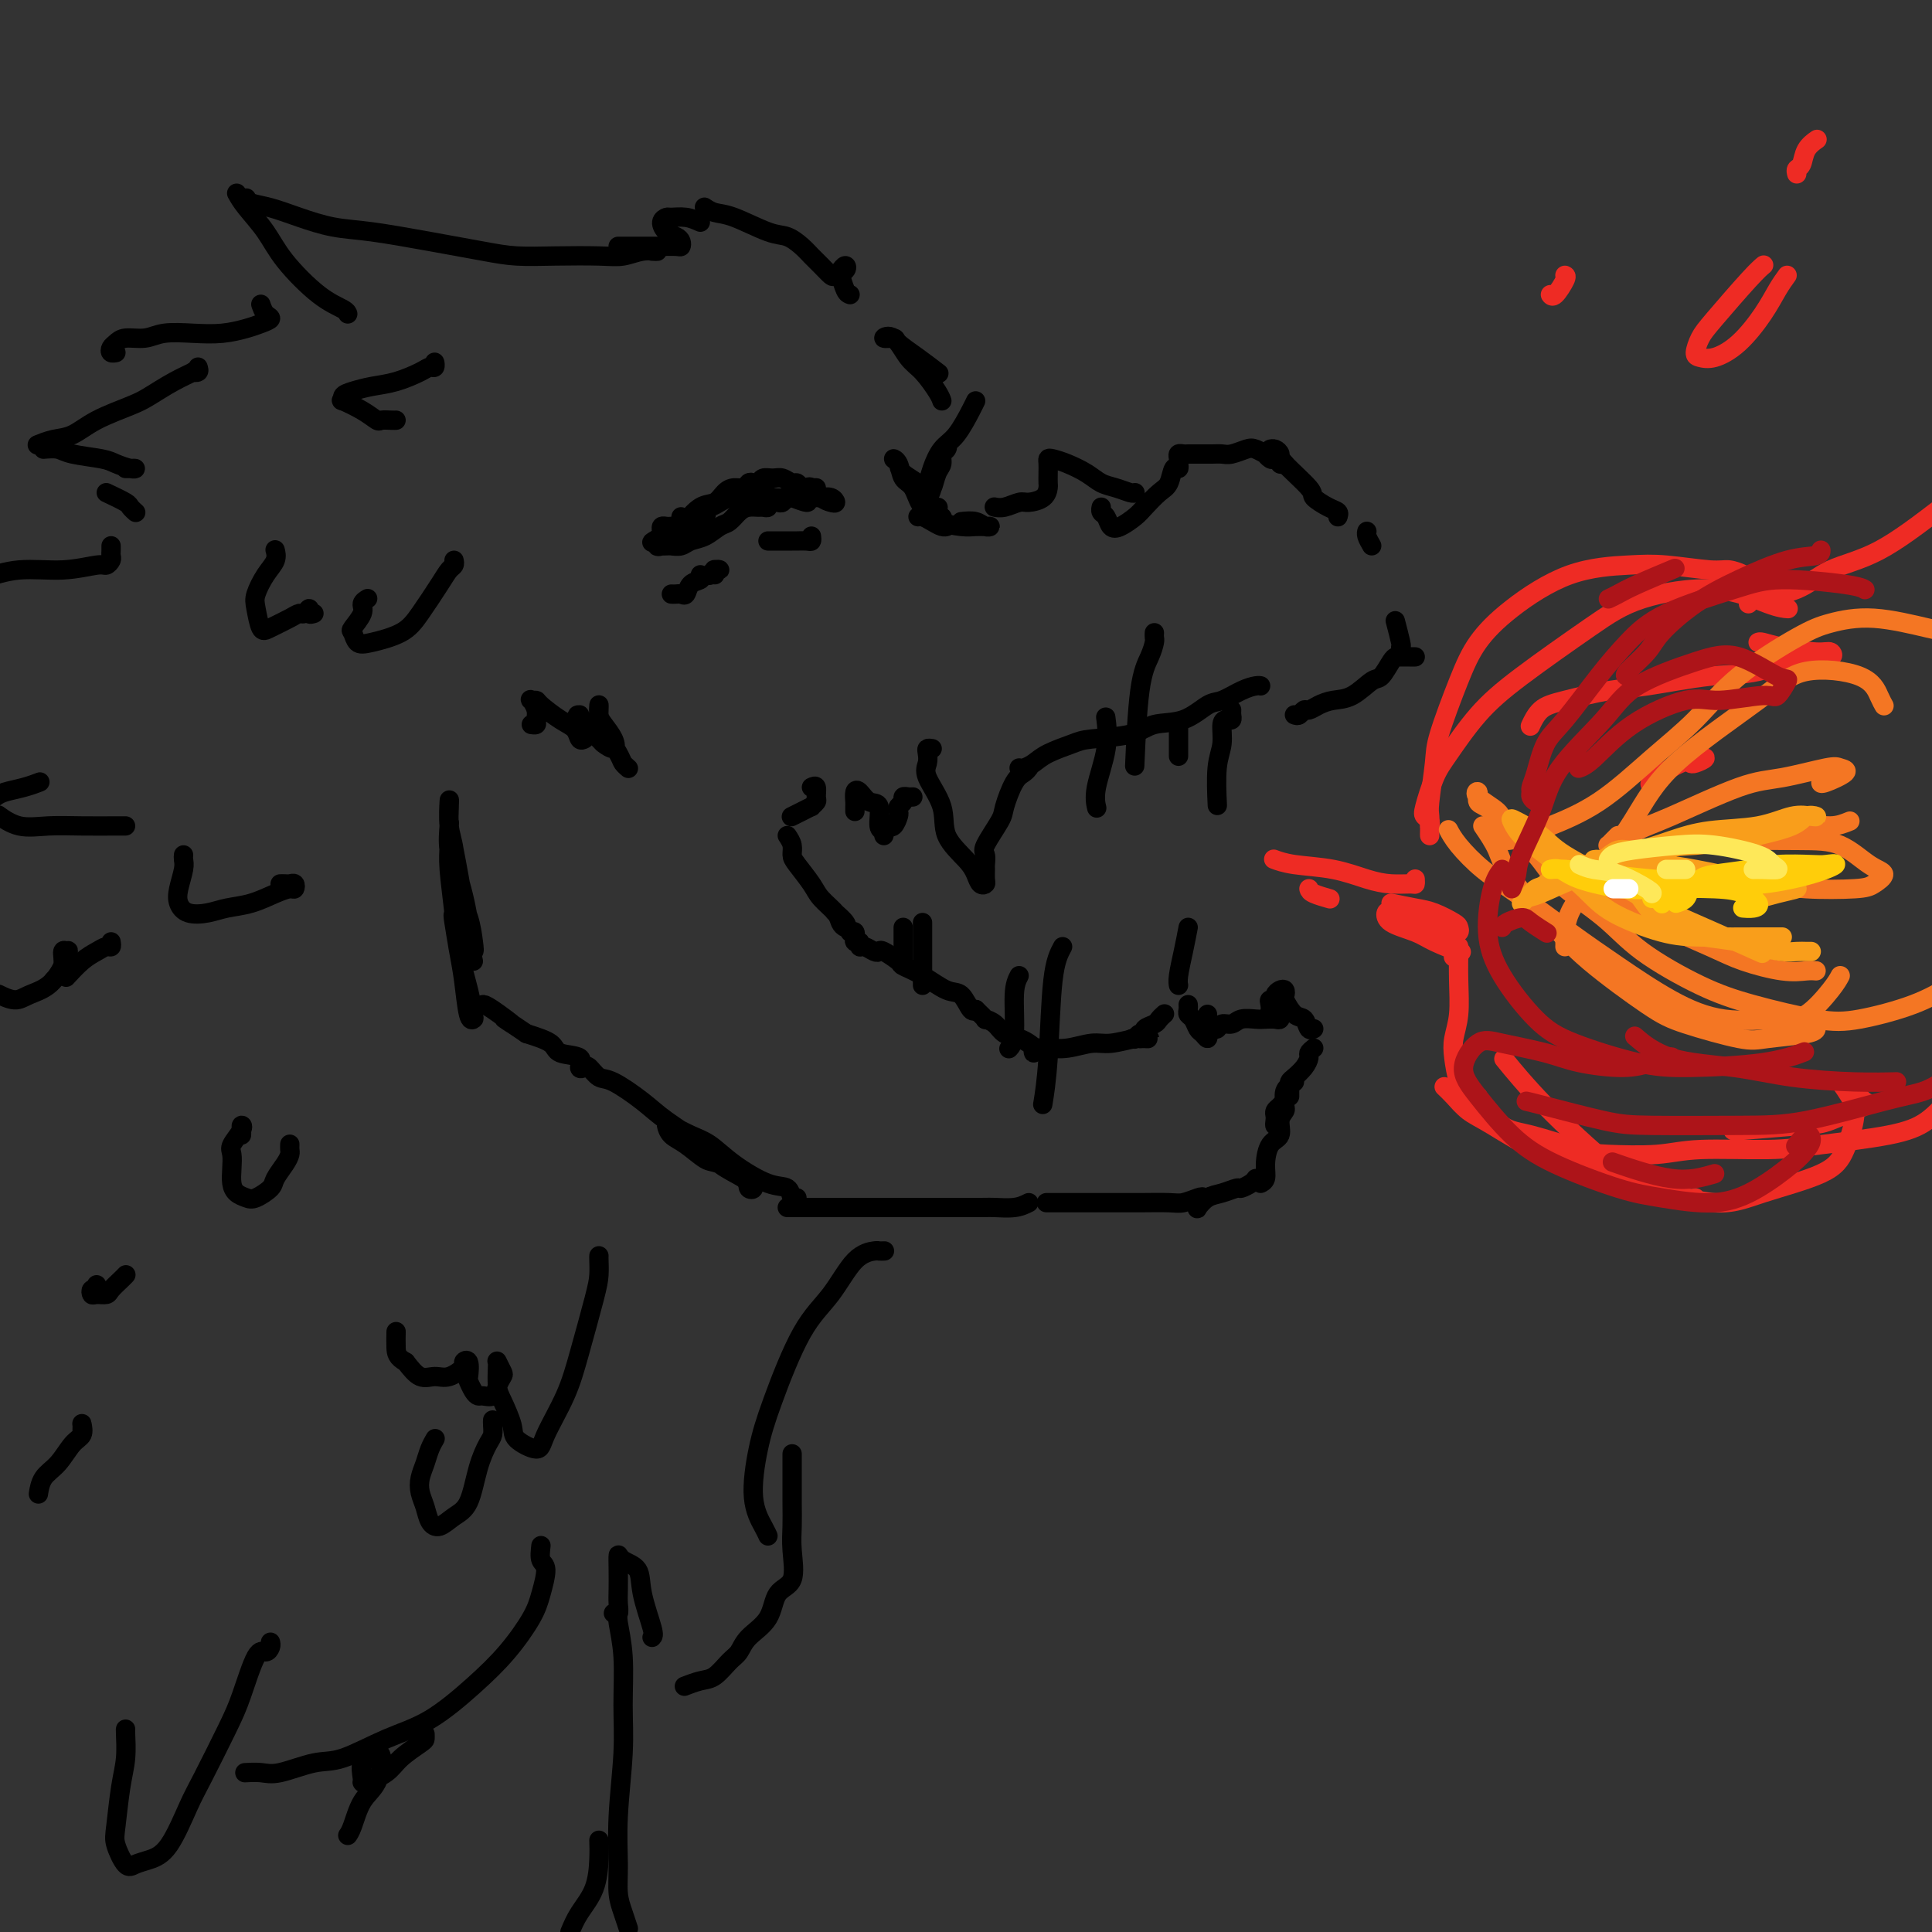 <svg viewBox='0 0 400 400' version='1.1' xmlns='http://www.w3.org/2000/svg' xmlns:xlink='http://www.w3.org/1999/xlink'><rect x="0" y="0" width="400" height="400" fill="#333333" stroke="none"/><g fill='none' stroke='#000000' stroke-width='4' stroke-linecap='round' stroke-linejoin='round'><path d='M193,155c-0.416,-0.067 -0.832,-0.133 -1,0c-0.168,0.133 -0.087,0.467 0,1c0.087,0.533 0.180,1.266 0,2c-0.180,0.734 -0.634,1.470 0,3c0.634,1.530 2.355,3.853 3,6c0.645,2.147 0.215,4.117 1,6c0.785,1.883 2.785,3.680 4,5c1.215,1.320 1.646,2.165 2,3c0.354,0.835 0.630,1.662 1,2c0.370,0.338 0.832,0.189 1,0c0.168,-0.189 0.042,-0.418 0,-1c-0.042,-0.582 -0.001,-1.518 0,-2c0.001,-0.482 -0.040,-0.510 0,-1c0.040,-0.490 0.160,-1.441 0,-2c-0.160,-0.559 -0.600,-0.727 0,-2c0.600,-1.273 2.242,-3.651 3,-5c0.758,-1.349 0.634,-1.668 1,-3c0.366,-1.332 1.222,-3.677 2,-5c0.778,-1.323 1.479,-1.626 2,-2c0.521,-0.374 0.863,-0.821 1,-1c0.137,-0.179 0.068,-0.089 0,0'/><path d='M211,159c0.251,0.067 0.502,0.134 1,0c0.498,-0.134 1.242,-0.468 2,-1c0.758,-0.532 1.530,-1.260 3,-2c1.470,-0.740 3.638,-1.492 5,-2c1.362,-0.508 1.919,-0.774 4,-1c2.081,-0.226 5.686,-0.413 8,-1c2.314,-0.587 3.336,-1.575 5,-2c1.664,-0.425 3.969,-0.286 6,-1c2.031,-0.714 3.788,-2.282 5,-3c1.212,-0.718 1.880,-0.585 3,-1c1.120,-0.415 2.692,-1.379 4,-2c1.308,-0.621 2.352,-0.898 3,-1c0.648,-0.102 0.899,-0.029 1,0c0.101,0.029 0.050,0.015 0,0'/><path d='M268,148c0.328,0.119 0.656,0.239 1,0c0.344,-0.239 0.702,-0.835 1,-1c0.298,-0.165 0.534,0.102 1,0c0.466,-0.102 1.160,-0.575 2,-1c0.840,-0.425 1.825,-0.804 3,-1c1.175,-0.196 2.539,-0.210 4,-1c1.461,-0.790 3.021,-2.355 4,-3c0.979,-0.645 1.379,-0.369 2,-1c0.621,-0.631 1.464,-2.169 2,-3c0.536,-0.831 0.767,-0.955 1,-1c0.233,-0.045 0.469,-0.012 1,0c0.531,0.012 1.359,0.003 2,0c0.641,-0.003 1.096,-0.001 1,0c-0.096,0.001 -0.742,0.000 -1,0c-0.258,-0.000 -0.129,-0.000 0,0'/><path d='M290,134c0.111,0.022 0.222,0.044 0,-1c-0.222,-1.044 -0.778,-3.156 -1,-4c-0.222,-0.844 -0.111,-0.422 0,0'/><path d='M284,113c-0.422,-0.733 -0.844,-1.467 -1,-2c-0.156,-0.533 -0.044,-0.867 0,-1c0.044,-0.133 0.022,-0.067 0,0'/><path d='M277,107c0.133,-0.364 0.266,-0.727 0,-1c-0.266,-0.273 -0.932,-0.454 -2,-1c-1.068,-0.546 -2.538,-1.456 -3,-2c-0.462,-0.544 0.083,-0.720 -1,-2c-1.083,-1.280 -3.793,-3.663 -5,-5c-1.207,-1.337 -0.911,-1.626 -1,-2c-0.089,-0.374 -0.562,-0.831 -1,-1c-0.438,-0.169 -0.839,-0.048 -1,0c-0.161,0.048 -0.080,0.024 0,0'/><path d='M266,96c-0.447,0.111 -0.895,0.222 -1,0c-0.105,-0.222 0.131,-0.776 0,-1c-0.131,-0.224 -0.630,-0.116 -1,0c-0.370,0.116 -0.612,0.240 -1,0c-0.388,-0.240 -0.923,-0.845 -1,-1c-0.077,-0.155 0.303,0.141 0,0c-0.303,-0.141 -1.287,-0.717 -2,-1c-0.713,-0.283 -1.153,-0.272 -2,0c-0.847,0.272 -2.100,0.805 -3,1c-0.900,0.195 -1.445,0.052 -2,0c-0.555,-0.052 -1.119,-0.015 -2,0c-0.881,0.015 -2.078,0.007 -3,0c-0.922,-0.007 -1.567,-0.012 -2,0c-0.433,0.012 -0.652,0.042 -1,0c-0.348,-0.042 -0.825,-0.156 -1,0c-0.175,0.156 -0.047,0.580 0,1c0.047,0.420 0.013,0.834 0,1c-0.013,0.166 -0.007,0.083 0,0'/><path d='M244,96c0.093,0.503 0.187,1.006 0,1c-0.187,-0.006 -0.654,-0.522 -1,0c-0.346,0.522 -0.572,2.080 -1,3c-0.428,0.920 -1.060,1.201 -2,2c-0.940,0.799 -2.188,2.116 -3,3c-0.812,0.884 -1.188,1.334 -2,2c-0.812,0.666 -2.060,1.548 -3,2c-0.940,0.452 -1.572,0.475 -2,0c-0.428,-0.475 -0.651,-1.447 -1,-2c-0.349,-0.553 -0.825,-0.687 -1,-1c-0.175,-0.313 -0.050,-0.804 0,-1c0.050,-0.196 0.025,-0.098 0,0'/><path d='M235,102c-0.157,0.095 -0.313,0.191 -1,0c-0.687,-0.191 -1.903,-0.668 -3,-1c-1.097,-0.332 -2.073,-0.520 -3,-1c-0.927,-0.480 -1.803,-1.251 -3,-2c-1.197,-0.749 -2.713,-1.477 -4,-2c-1.287,-0.523 -2.345,-0.841 -3,-1c-0.655,-0.159 -0.907,-0.160 -1,0c-0.093,0.160 -0.026,0.480 0,1c0.026,0.520 0.011,1.240 0,2c-0.011,0.760 -0.018,1.562 0,2c0.018,0.438 0.062,0.514 0,1c-0.062,0.486 -0.231,1.384 -1,2c-0.769,0.616 -2.140,0.950 -3,1c-0.860,0.050 -1.210,-0.182 -2,0c-0.790,0.182 -2.020,0.780 -3,1c-0.980,0.220 -1.708,0.063 -2,0c-0.292,-0.063 -0.146,-0.031 0,0'/><path d='M199,108c1.077,-0.113 2.153,-0.227 3,0c0.847,0.227 1.463,0.794 2,1c0.537,0.206 0.993,0.053 1,0c0.007,-0.053 -0.435,-0.004 -1,0c-0.565,0.004 -1.252,-0.037 -2,0c-0.748,0.037 -1.557,0.153 -3,0c-1.443,-0.153 -3.519,-0.574 -5,-1c-1.481,-0.426 -2.366,-0.856 -3,-1c-0.634,-0.144 -1.017,0.000 -1,0c0.017,-0.000 0.436,-0.144 1,0c0.564,0.144 1.275,0.575 2,1c0.725,0.425 1.464,0.845 2,1c0.536,0.155 0.867,0.044 1,0c0.133,-0.044 0.066,-0.022 0,0'/><path d='M193,107c0.836,-0.135 1.672,-0.271 2,0c0.328,0.271 0.148,0.947 0,1c-0.148,0.053 -0.263,-0.518 -1,-1c-0.737,-0.482 -2.097,-0.876 -3,-2c-0.903,-1.124 -1.348,-2.978 -2,-4c-0.652,-1.022 -1.509,-1.211 -2,-2c-0.491,-0.789 -0.614,-2.179 -1,-3c-0.386,-0.821 -1.034,-1.075 -1,-1c0.034,0.075 0.748,0.479 1,1c0.252,0.521 0.040,1.159 1,2c0.960,0.841 3.092,1.885 4,3c0.908,1.115 0.590,2.300 1,3c0.410,0.700 1.546,0.914 2,1c0.454,0.086 0.227,0.043 0,0'/><path d='M191,104c-0.089,-0.456 -0.179,-0.912 0,-1c0.179,-0.088 0.626,0.192 1,0c0.374,-0.192 0.676,-0.857 1,-2c0.324,-1.143 0.671,-2.763 1,-4c0.329,-1.237 0.639,-2.090 1,-3c0.361,-0.910 0.773,-1.875 1,-2c0.227,-0.125 0.268,0.591 0,1c-0.268,0.409 -0.845,0.512 -1,1c-0.155,0.488 0.113,1.360 0,2c-0.113,0.640 -0.605,1.048 -1,2c-0.395,0.952 -0.691,2.450 -1,3c-0.309,0.550 -0.630,0.154 -1,0c-0.370,-0.154 -0.787,-0.065 -1,0c-0.213,0.065 -0.220,0.105 0,0c0.220,-0.105 0.668,-0.357 1,-1c0.332,-0.643 0.548,-1.679 1,-3c0.452,-1.321 1.140,-2.929 2,-4c0.860,-1.071 1.890,-1.607 3,-3c1.110,-1.393 2.299,-3.644 3,-5c0.701,-1.356 0.915,-1.816 1,-2c0.085,-0.184 0.043,-0.092 0,0'/><path d='M195,83c-0.155,-0.451 -0.310,-0.902 -1,-2c-0.690,-1.098 -1.915,-2.845 -3,-4c-1.085,-1.155 -2.031,-1.720 -3,-3c-0.969,-1.280 -1.961,-3.277 -3,-4c-1.039,-0.723 -2.124,-0.172 -2,0c0.124,0.172 1.456,-0.034 2,0c0.544,0.034 0.301,0.308 1,1c0.699,0.692 2.342,1.802 4,3c1.658,1.198 3.331,2.485 4,3c0.669,0.515 0.335,0.257 0,0'/><path d='M176,61c-0.316,-0.103 -0.633,-0.207 -1,-1c-0.367,-0.793 -0.785,-2.276 -1,-3c-0.215,-0.724 -0.228,-0.690 0,-1c0.228,-0.310 0.696,-0.965 1,-1c0.304,-0.035 0.443,0.549 0,1c-0.443,0.451 -1.469,0.770 -2,1c-0.531,0.230 -0.568,0.370 -1,0c-0.432,-0.370 -1.259,-1.249 -2,-2c-0.741,-0.751 -1.394,-1.375 -2,-2c-0.606,-0.625 -1.163,-1.252 -2,-2c-0.837,-0.748 -1.955,-1.616 -3,-2c-1.045,-0.384 -2.018,-0.285 -4,-1c-1.982,-0.715 -4.975,-2.243 -7,-3c-2.025,-0.757 -3.084,-0.742 -4,-1c-0.916,-0.258 -1.690,-0.788 -2,-1c-0.310,-0.212 -0.155,-0.106 0,0'/><path d='M145,46c-0.949,-0.427 -1.899,-0.854 -3,-1c-1.101,-0.146 -2.355,-0.012 -3,0c-0.645,0.012 -0.681,-0.099 -1,0c-0.319,0.099 -0.922,0.409 -1,1c-0.078,0.591 0.370,1.465 1,2c0.630,0.535 1.441,0.732 2,1c0.559,0.268 0.865,0.608 1,1c0.135,0.392 0.099,0.837 0,1c-0.099,0.163 -0.261,0.044 -1,0c-0.739,-0.044 -2.054,-0.012 -3,0c-0.946,0.012 -1.522,0.003 -3,0c-1.478,-0.003 -3.860,-0.001 -5,0c-1.140,0.001 -1.040,0.000 -1,0c0.040,-0.000 0.020,-0.000 0,0'/><path d='M135,52c0.666,0.030 1.332,0.061 1,0c-0.332,-0.061 -1.662,-0.212 -3,0c-1.338,0.212 -2.684,0.787 -4,1c-1.316,0.213 -2.600,0.066 -5,0c-2.400,-0.066 -5.914,-0.049 -9,0c-3.086,0.049 -5.744,0.130 -8,0c-2.256,-0.130 -4.111,-0.471 -7,-1c-2.889,-0.529 -6.814,-1.245 -11,-2c-4.186,-0.755 -8.635,-1.550 -12,-2c-3.365,-0.450 -5.648,-0.555 -8,-1c-2.352,-0.445 -4.774,-1.230 -7,-2c-2.226,-0.770 -4.256,-1.526 -6,-2c-1.744,-0.474 -3.200,-0.666 -4,-1c-0.800,-0.334 -0.943,-0.810 -1,-1c-0.057,-0.190 -0.029,-0.095 0,0'/><path d='M49,40c0.467,0.833 0.934,1.666 2,3c1.066,1.334 2.730,3.170 4,5c1.270,1.830 2.144,3.653 4,6c1.856,2.347 4.693,5.217 7,7c2.307,1.783 4.083,2.480 5,3c0.917,0.520 0.976,0.863 1,1c0.024,0.137 0.012,0.069 0,0'/><path d='M54,63c0.265,0.756 0.530,1.513 1,2c0.470,0.487 1.146,0.705 1,1c-0.146,0.295 -1.113,0.666 -2,1c-0.887,0.334 -1.696,0.629 -3,1c-1.304,0.371 -3.105,0.816 -5,1c-1.895,0.184 -3.884,0.105 -6,0c-2.116,-0.105 -4.360,-0.236 -6,0c-1.640,0.236 -2.675,0.837 -4,1c-1.325,0.163 -2.940,-0.114 -4,0c-1.060,0.114 -1.566,0.619 -2,1c-0.434,0.381 -0.797,0.638 -1,1c-0.203,0.362 -0.247,0.828 0,1c0.247,0.172 0.785,0.049 1,0c0.215,-0.049 0.108,-0.025 0,0'/><path d='M41,76c0.136,0.412 0.273,0.824 0,1c-0.273,0.176 -0.954,0.115 -1,0c-0.046,-0.115 0.544,-0.285 0,0c-0.544,0.285 -2.220,1.026 -4,2c-1.780,0.974 -3.662,2.183 -5,3c-1.338,0.817 -2.131,1.242 -4,2c-1.869,0.758 -4.813,1.850 -7,3c-2.187,1.150 -3.617,2.360 -5,3c-1.383,0.640 -2.718,0.711 -4,1c-1.282,0.289 -2.509,0.797 -3,1c-0.491,0.203 -0.245,0.102 0,0'/><path d='M9,93c1.092,-0.089 2.183,-0.178 3,0c0.817,0.178 1.358,0.622 3,1c1.642,0.378 4.385,0.690 6,1c1.615,0.310 2.103,0.619 3,1c0.897,0.381 2.202,0.834 3,1c0.798,0.166 1.090,0.044 1,0c-0.090,-0.044 -0.563,-0.012 -1,0c-0.437,0.012 -0.839,0.003 -1,0c-0.161,-0.003 -0.080,-0.002 0,0'/><path d='M22,102c1.607,0.762 3.214,1.524 4,2c0.786,0.476 0.750,0.667 1,1c0.250,0.333 0.786,0.810 1,1c0.214,0.190 0.107,0.095 0,0'/><path d='M189,165c-0.301,0.024 -0.603,0.048 -1,0c-0.397,-0.048 -0.890,-0.169 -1,0c-0.110,0.169 0.164,0.627 0,1c-0.164,0.373 -0.766,0.660 -1,1c-0.234,0.340 -0.101,0.732 0,1c0.101,0.268 0.172,0.412 0,1c-0.172,0.588 -0.585,1.620 -1,2c-0.415,0.380 -0.833,0.109 -1,0c-0.167,-0.109 -0.084,-0.054 0,0'/><path d='M183,173c0.126,-0.427 0.251,-0.853 0,-1c-0.251,-0.147 -0.880,-0.013 -1,-1c-0.120,-0.987 0.269,-3.095 0,-4c-0.269,-0.905 -1.196,-0.608 -2,-1c-0.804,-0.392 -1.483,-1.474 -2,-2c-0.517,-0.526 -0.871,-0.494 -1,0c-0.129,0.494 -0.035,1.452 0,2c0.035,0.548 0.009,0.686 0,1c-0.009,0.314 -0.003,0.804 0,1c0.003,0.196 0.001,0.098 0,0'/><path d='M168,163c0.432,-0.205 0.863,-0.409 1,0c0.137,0.409 -0.021,1.433 0,2c0.021,0.567 0.223,0.677 0,1c-0.223,0.323 -0.869,0.857 -1,1c-0.131,0.143 0.254,-0.106 0,0c-0.254,0.106 -1.145,0.567 -2,1c-0.855,0.433 -1.673,0.838 -2,1c-0.327,0.162 -0.164,0.081 0,0'/><path d='M163,173c0.431,0.652 0.863,1.304 1,2c0.137,0.696 -0.019,1.436 0,2c0.019,0.564 0.215,0.952 1,2c0.785,1.048 2.161,2.754 3,4c0.839,1.246 1.141,2.031 2,3c0.859,0.969 2.275,2.123 3,3c0.725,0.877 0.758,1.478 1,2c0.242,0.522 0.694,0.965 1,1c0.306,0.035 0.467,-0.337 0,-1c-0.467,-0.663 -1.562,-1.618 -2,-2c-0.438,-0.382 -0.219,-0.191 0,0'/><path d='M176,193c0.425,-0.122 0.850,-0.244 1,0c0.150,0.244 0.026,0.854 0,1c-0.026,0.146 0.048,-0.172 0,0c-0.048,0.172 -0.216,0.834 0,1c0.216,0.166 0.818,-0.165 1,0c0.182,0.165 -0.056,0.827 0,1c0.056,0.173 0.404,-0.143 1,0c0.596,0.143 1.439,0.745 2,1c0.561,0.255 0.841,0.164 1,0c0.159,-0.164 0.199,-0.401 1,0c0.801,0.401 2.364,1.439 3,2c0.636,0.561 0.345,0.645 1,1c0.655,0.355 2.256,0.981 4,2c1.744,1.019 3.630,2.430 5,3c1.370,0.570 2.223,0.297 3,1c0.777,0.703 1.478,2.382 2,3c0.522,0.618 0.863,0.177 1,0c0.137,-0.177 0.068,-0.088 0,0'/><path d='M202,209c0.895,0.861 1.791,1.722 2,2c0.209,0.278 -0.267,-0.028 0,0c0.267,0.028 1.277,0.388 2,1c0.723,0.612 1.161,1.475 2,2c0.839,0.525 2.081,0.711 3,1c0.919,0.289 1.517,0.680 2,1c0.483,0.320 0.851,0.569 1,1c0.149,0.431 0.079,1.043 0,1c-0.079,-0.043 -0.168,-0.743 0,-1c0.168,-0.257 0.593,-0.073 1,0c0.407,0.073 0.795,0.035 1,0c0.205,-0.035 0.226,-0.066 1,0c0.774,0.066 2.301,0.228 4,0c1.699,-0.228 3.570,-0.846 5,-1c1.430,-0.154 2.419,0.155 4,0c1.581,-0.155 3.755,-0.774 5,-1c1.245,-0.226 1.560,-0.061 2,0c0.440,0.061 1.003,0.016 1,0c-0.003,-0.016 -0.572,-0.005 -1,0c-0.428,0.005 -0.714,0.002 -1,0'/><path d='M236,215c3.200,-0.311 0.200,-0.089 -1,0c-1.200,0.089 -0.600,0.044 0,0'/><path d='M235,215c-0.079,0.120 -0.158,0.239 0,0c0.158,-0.239 0.553,-0.837 1,-1c0.447,-0.163 0.947,0.110 1,0c0.053,-0.110 -0.339,-0.604 0,-1c0.339,-0.396 1.411,-0.694 2,-1c0.589,-0.306 0.697,-0.621 1,-1c0.303,-0.379 0.801,-0.823 1,-1c0.199,-0.177 0.100,-0.089 0,0'/><path d='M246,208c0.024,0.325 0.048,0.650 0,1c-0.048,0.350 -0.167,0.726 0,1c0.167,0.274 0.619,0.448 1,1c0.381,0.552 0.690,1.482 1,2c0.310,0.518 0.619,0.623 1,1c0.381,0.377 0.833,1.024 1,1c0.167,-0.024 0.048,-0.721 0,-1c-0.048,-0.279 -0.024,-0.139 0,0'/><path d='M250,213c-0.000,-0.300 -0.000,-0.599 0,-1c0.000,-0.401 0.000,-0.903 0,-1c-0.000,-0.097 -0.001,0.213 0,0c0.001,-0.213 0.003,-0.947 0,-1c-0.003,-0.053 -0.012,0.575 0,1c0.012,0.425 0.044,0.646 0,1c-0.044,0.354 -0.163,0.842 0,1c0.163,0.158 0.609,-0.014 1,0c0.391,0.014 0.727,0.214 1,0c0.273,-0.214 0.481,-0.842 1,-1c0.519,-0.158 1.347,0.154 2,0c0.653,-0.154 1.131,-0.772 2,-1c0.869,-0.228 2.128,-0.065 3,0c0.872,0.065 1.355,0.031 2,0c0.645,-0.031 1.451,-0.060 2,0c0.549,0.060 0.841,0.209 1,0c0.159,-0.209 0.186,-0.777 0,-1c-0.186,-0.223 -0.586,-0.101 -1,0c-0.414,0.101 -0.842,0.181 -1,0c-0.158,-0.181 -0.045,-0.623 0,-1c0.045,-0.377 0.023,-0.688 0,-1'/><path d='M263,208c-0.219,-0.703 -0.265,-0.960 0,-1c0.265,-0.040 0.842,0.136 1,0c0.158,-0.136 -0.103,-0.586 0,-1c0.103,-0.414 0.569,-0.794 1,-1c0.431,-0.206 0.826,-0.239 1,0c0.174,0.239 0.126,0.751 0,1c-0.126,0.249 -0.331,0.235 0,1c0.331,0.765 1.199,2.310 2,3c0.801,0.690 1.534,0.525 2,1c0.466,0.475 0.664,1.589 1,2c0.336,0.411 0.810,0.117 1,0c0.190,-0.117 0.095,-0.059 0,0'/><path d='M272,217c-0.439,0.356 -0.878,0.711 -1,1c-0.122,0.289 0.072,0.511 0,1c-0.072,0.489 -0.412,1.244 -1,2c-0.588,0.756 -1.426,1.513 -2,2c-0.574,0.487 -0.886,0.705 -1,1c-0.114,0.295 -0.031,0.667 0,1c0.031,0.333 0.008,0.628 0,1c-0.008,0.372 -0.002,0.821 0,1c0.002,0.179 0.001,0.090 0,0'/><path d='M268,224c-0.868,0.548 -1.735,1.097 -2,2c-0.265,0.903 0.073,2.162 0,3c-0.073,0.838 -0.556,1.255 -1,2c-0.444,0.745 -0.848,1.819 -1,2c-0.152,0.181 -0.051,-0.530 0,-1c0.051,-0.470 0.052,-0.697 0,-1c-0.052,-0.303 -0.156,-0.681 0,-1c0.156,-0.319 0.574,-0.578 1,-1c0.426,-0.422 0.862,-1.007 1,-1c0.138,0.007 -0.022,0.605 0,1c0.022,0.395 0.226,0.587 0,1c-0.226,0.413 -0.883,1.045 -1,2c-0.117,0.955 0.305,2.231 0,3c-0.305,0.769 -1.336,1.029 -2,2c-0.664,0.971 -0.962,2.652 -1,4c-0.038,1.348 0.182,2.363 0,3c-0.182,0.637 -0.766,0.896 -1,1c-0.234,0.104 -0.117,0.052 0,0'/><path d='M260,244c-0.207,0.302 -0.415,0.605 -1,1c-0.585,0.395 -1.548,0.884 -2,1c-0.452,0.116 -0.394,-0.140 -1,0c-0.606,0.140 -1.875,0.674 -3,1c-1.125,0.326 -2.106,0.442 -3,1c-0.894,0.558 -1.699,1.558 -2,2c-0.301,0.442 -0.096,0.328 0,0c0.096,-0.328 0.083,-0.869 0,-1c-0.083,-0.131 -0.235,0.147 0,0c0.235,-0.147 0.857,-0.719 1,-1c0.143,-0.281 -0.192,-0.271 -1,0c-0.808,0.271 -2.089,0.805 -3,1c-0.911,0.195 -1.453,0.052 -3,0c-1.547,-0.052 -4.100,-0.014 -6,0c-1.900,0.014 -3.146,0.004 -5,0c-1.854,-0.004 -4.314,-0.001 -6,0c-1.686,0.001 -2.596,0.000 -4,0c-1.404,-0.000 -3.301,-0.000 -4,0c-0.699,0.000 -0.200,0.000 0,0c0.200,-0.000 0.100,-0.000 0,0'/><path d='M213,249c-0.846,0.423 -1.692,0.845 -3,1c-1.308,0.155 -3.077,0.041 -4,0c-0.923,-0.041 -1.000,-0.011 -3,0c-2.000,0.011 -5.922,0.003 -8,0c-2.078,-0.003 -2.312,-0.001 -4,0c-1.688,0.001 -4.829,0.000 -7,0c-2.171,-0.000 -3.373,-0.000 -5,0c-1.627,0.000 -3.680,0.000 -5,0c-1.320,-0.000 -1.909,-0.000 -3,0c-1.091,0.000 -2.685,0.000 -4,0c-1.315,-0.000 -2.353,-0.000 -3,0c-0.647,0.000 -0.905,0.000 -1,0c-0.095,-0.000 -0.027,-0.000 0,0c0.027,0.000 0.014,0.000 0,0'/><path d='M165,248c-0.383,0.221 -0.766,0.442 -1,0c-0.234,-0.442 -0.319,-1.546 -1,-2c-0.681,-0.454 -1.958,-0.258 -4,-1c-2.042,-0.742 -4.849,-2.421 -7,-4c-2.151,-1.579 -3.646,-3.058 -5,-4c-1.354,-0.942 -2.565,-1.348 -4,-2c-1.435,-0.652 -3.093,-1.551 -4,-2c-0.907,-0.449 -1.063,-0.449 -1,0c0.063,0.449 0.347,1.345 1,2c0.653,0.655 1.676,1.069 3,2c1.324,0.931 2.948,2.380 4,3c1.052,0.620 1.533,0.409 3,1c1.467,0.591 3.922,1.982 5,3c1.078,1.018 0.781,1.663 1,2c0.219,0.337 0.954,0.365 1,0c0.046,-0.365 -0.596,-1.125 -2,-2c-1.404,-0.875 -3.569,-1.867 -5,-3c-1.431,-1.133 -2.126,-2.407 -4,-4c-1.874,-1.593 -4.926,-3.506 -7,-5c-2.074,-1.494 -3.171,-2.569 -5,-4c-1.829,-1.431 -4.390,-3.219 -6,-4c-1.610,-0.781 -2.270,-0.556 -3,-1c-0.730,-0.444 -1.530,-1.557 -2,-2c-0.470,-0.443 -0.609,-0.216 -1,0c-0.391,0.216 -1.033,0.420 -1,0c0.033,-0.420 0.741,-1.463 0,-2c-0.741,-0.537 -2.930,-0.568 -4,-1c-1.070,-0.432 -1.020,-1.266 -2,-2c-0.980,-0.734 -2.990,-1.367 -5,-2'/><path d='M109,214c-7.740,-5.238 -3.590,-2.332 -3,-2c0.590,0.332 -2.380,-1.911 -4,-3c-1.620,-1.089 -1.892,-1.026 -2,-1c-0.108,0.026 -0.054,0.013 0,0'/><path d='M95,192c0.107,-1.247 0.214,-2.494 0,-3c-0.214,-0.506 -0.748,-0.272 -1,0c-0.252,0.272 -0.222,0.581 0,2c0.222,1.419 0.634,3.949 1,6c0.366,2.051 0.685,3.623 1,6c0.315,2.377 0.628,5.559 1,7c0.372,1.441 0.805,1.142 1,1c0.195,-0.142 0.154,-0.127 0,-1c-0.154,-0.873 -0.419,-2.634 -1,-5c-0.581,-2.366 -1.476,-5.338 -2,-8c-0.524,-2.662 -0.676,-5.015 -1,-8c-0.324,-2.985 -0.820,-6.603 -1,-9c-0.180,-2.397 -0.043,-3.574 0,-5c0.043,-1.426 -0.009,-3.101 0,-4c0.009,-0.899 0.078,-1.020 0,0c-0.078,1.020 -0.305,3.182 0,5c0.305,1.818 1.140,3.293 2,6c0.860,2.707 1.745,6.648 2,9c0.255,2.352 -0.121,3.116 0,4c0.121,0.884 0.737,1.889 1,2c0.263,0.111 0.172,-0.670 0,-2c-0.172,-1.330 -0.424,-3.209 -1,-5c-0.576,-1.791 -1.475,-3.495 -2,-6c-0.525,-2.505 -0.677,-5.811 -1,-8c-0.323,-2.189 -0.817,-3.261 -1,-5c-0.183,-1.739 -0.057,-4.146 0,-5c0.057,-0.854 0.043,-0.154 0,1c-0.043,1.154 -0.115,2.763 0,4c0.115,1.237 0.415,2.102 1,5c0.585,2.898 1.453,7.828 2,11c0.547,3.172 0.774,4.586 1,6'/><path d='M97,193c0.844,5.533 0.956,5.867 1,6c0.044,0.133 0.022,0.067 0,0'/><path d='M120,148c-0.438,-0.011 -0.876,-0.022 0,1c0.876,1.022 3.065,3.077 4,4c0.935,0.923 0.615,0.715 1,1c0.385,0.285 1.476,1.063 2,1c0.524,-0.063 0.480,-0.968 0,-2c-0.480,-1.032 -1.397,-2.193 -2,-3c-0.603,-0.807 -0.893,-1.261 -1,-2c-0.107,-0.739 -0.032,-1.764 0,-2c0.032,-0.236 0.022,0.318 0,1c-0.022,0.682 -0.055,1.493 0,2c0.055,0.507 0.197,0.710 1,2c0.803,1.290 2.267,3.665 3,5c0.733,1.335 0.736,1.629 1,2c0.264,0.371 0.790,0.820 1,1c0.210,0.180 0.105,0.090 0,0'/><path d='M121,153c-0.370,0.188 -0.739,0.376 -1,0c-0.261,-0.376 -0.413,-1.316 -1,-2c-0.587,-0.684 -1.608,-1.113 -3,-2c-1.392,-0.887 -3.154,-2.232 -4,-3c-0.846,-0.768 -0.777,-0.960 -1,-1c-0.223,-0.040 -0.738,0.070 -1,0c-0.262,-0.070 -0.270,-0.320 0,0c0.270,0.320 0.818,1.210 1,2c0.182,0.790 -0.003,1.480 0,2c0.003,0.520 0.193,0.871 0,1c-0.193,0.129 -0.769,0.037 -1,0c-0.231,-0.037 -0.115,-0.018 0,0'/><path d='M183,259c0.107,-0.004 0.214,-0.008 0,0c-0.214,0.008 -0.750,0.027 -1,0c-0.250,-0.027 -0.213,-0.099 -1,0c-0.787,0.099 -2.399,0.370 -4,2c-1.601,1.630 -3.191,4.619 -5,7c-1.809,2.381 -3.837,4.154 -6,8c-2.163,3.846 -4.460,9.766 -6,14c-1.540,4.234 -2.321,6.781 -3,10c-0.679,3.219 -1.254,7.110 -1,10c0.254,2.890 1.338,4.778 2,6c0.662,1.222 0.904,1.778 1,2c0.096,0.222 0.048,0.111 0,0'/><path d='M164,301c0.002,0.598 0.003,1.196 0,3c-0.003,1.804 -0.011,4.812 0,7c0.011,2.188 0.041,3.554 0,5c-0.041,1.446 -0.154,2.970 0,5c0.154,2.030 0.575,4.564 0,6c-0.575,1.436 -2.145,1.773 -3,3c-0.855,1.227 -0.995,3.345 -2,5c-1.005,1.655 -2.876,2.849 -4,4c-1.124,1.151 -1.499,2.260 -2,3c-0.501,0.740 -1.126,1.113 -2,2c-0.874,0.887 -1.997,2.289 -3,3c-1.003,0.711 -1.885,0.730 -3,1c-1.115,0.270 -2.461,0.791 -3,1c-0.539,0.209 -0.269,0.104 0,0'/><path d='M135,339c0.218,-0.191 0.437,-0.383 0,-2c-0.437,-1.617 -1.529,-4.660 -2,-7c-0.471,-2.340 -0.322,-3.977 -1,-5c-0.678,-1.023 -2.182,-1.431 -3,-2c-0.818,-0.569 -0.950,-1.297 -1,-1c-0.050,0.297 -0.017,1.621 0,3c0.017,1.379 0.018,2.814 0,4c-0.018,1.186 -0.056,2.122 0,3c0.056,0.878 0.208,1.698 0,2c-0.208,0.302 -0.774,0.086 -1,0c-0.226,-0.086 -0.113,-0.043 0,0'/><path d='M112,320c-0.135,1.165 -0.271,2.329 0,3c0.271,0.671 0.947,0.847 1,2c0.053,1.153 -0.517,3.281 -1,5c-0.483,1.719 -0.880,3.028 -2,5c-1.120,1.972 -2.963,4.606 -5,7c-2.037,2.394 -4.267,4.548 -7,7c-2.733,2.452 -5.967,5.200 -9,7c-3.033,1.800 -5.865,2.650 -9,4c-3.135,1.350 -6.574,3.199 -9,4c-2.426,0.801 -3.838,0.554 -6,1c-2.162,0.446 -5.074,1.583 -7,2c-1.926,0.417 -2.865,0.112 -4,0c-1.135,-0.112 -2.467,-0.032 -3,0c-0.533,0.032 -0.266,0.016 0,0'/><path d='M88,359c0.008,0.380 0.016,0.761 0,1c-0.016,0.239 -0.057,0.337 -1,1c-0.943,0.663 -2.789,1.891 -4,3c-1.211,1.109 -1.788,2.100 -3,3c-1.212,0.900 -3.059,1.709 -4,2c-0.941,0.291 -0.977,0.065 -1,0c-0.023,-0.065 -0.032,0.032 0,0c0.032,-0.032 0.104,-0.191 0,-1c-0.104,-0.809 -0.383,-2.267 0,-3c0.383,-0.733 1.428,-0.739 2,-1c0.572,-0.261 0.672,-0.775 1,-1c0.328,-0.225 0.883,-0.162 1,1c0.117,1.162 -0.203,3.422 -1,5c-0.797,1.578 -2.069,2.475 -3,4c-0.931,1.525 -1.520,3.680 -2,5c-0.480,1.320 -0.851,1.806 -1,2c-0.149,0.194 -0.074,0.097 0,0'/><path d='M128,333c0.031,0.343 0.062,0.686 0,1c-0.062,0.314 -0.217,0.600 0,2c0.217,1.400 0.804,3.913 1,7c0.196,3.087 -0.001,6.748 0,10c0.001,3.252 0.199,6.095 0,10c-0.199,3.905 -0.796,8.872 -1,13c-0.204,4.128 -0.016,7.418 0,10c0.016,2.582 -0.140,4.455 0,6c0.140,1.545 0.576,2.762 1,4c0.424,1.238 0.835,2.497 1,3c0.165,0.503 0.082,0.252 0,0'/><path d='M124,381c0.036,1.137 0.071,2.274 0,4c-0.071,1.726 -0.250,4.042 -1,6c-0.750,1.958 -2.071,3.560 -3,5c-0.929,1.440 -1.464,2.720 -2,4'/><path d='M23,113c0.007,0.331 0.013,0.662 0,1c-0.013,0.338 -0.047,0.683 0,1c0.047,0.317 0.175,0.605 0,1c-0.175,0.395 -0.652,0.896 -1,1c-0.348,0.104 -0.568,-0.189 -2,0c-1.432,0.189 -4.078,0.858 -7,1c-2.922,0.142 -6.121,-0.245 -9,0c-2.879,0.245 -5.440,1.123 -8,2'/><path d='M169,101c-0.447,-0.002 -0.893,-0.005 -1,0c-0.107,0.005 0.127,0.016 0,0c-0.127,-0.016 -0.614,-0.061 -1,0c-0.386,0.061 -0.669,0.227 -1,0c-0.331,-0.227 -0.708,-0.846 -1,-1c-0.292,-0.154 -0.498,0.159 -1,0c-0.502,-0.159 -1.300,-0.788 -2,-1c-0.700,-0.212 -1.301,-0.005 -2,0c-0.699,0.005 -1.496,-0.191 -2,0c-0.504,0.191 -0.715,0.769 -1,1c-0.285,0.231 -0.643,0.116 -1,0c-0.357,-0.116 -0.714,-0.234 -1,0c-0.286,0.234 -0.502,0.820 -1,1c-0.498,0.180 -1.279,-0.047 -2,0c-0.721,0.047 -1.382,0.366 -2,1c-0.618,0.634 -1.192,1.581 -2,2c-0.808,0.419 -1.851,0.309 -3,1c-1.149,0.691 -2.403,2.184 -3,3c-0.597,0.816 -0.538,0.954 -1,1c-0.462,0.046 -1.444,0.001 -2,0c-0.556,-0.001 -0.685,0.041 -1,0c-0.315,-0.041 -0.816,-0.165 -1,0c-0.184,0.165 -0.053,0.619 0,1c0.053,0.381 0.026,0.691 0,1'/><path d='M137,111c-3.458,2.022 -1.603,1.078 -1,1c0.603,-0.078 -0.047,0.711 0,1c0.047,0.289 0.789,0.078 1,0c0.211,-0.078 -0.110,-0.024 0,0c0.110,0.024 0.651,0.019 1,0c0.349,-0.019 0.506,-0.050 1,0c0.494,0.050 1.326,0.183 2,0c0.674,-0.183 1.192,-0.683 2,-1c0.808,-0.317 1.907,-0.453 3,-1c1.093,-0.547 2.181,-1.505 3,-2c0.819,-0.495 1.371,-0.525 2,-1c0.629,-0.475 1.335,-1.394 2,-2c0.665,-0.606 1.287,-0.898 2,-1c0.713,-0.102 1.515,-0.013 2,0c0.485,0.013 0.651,-0.049 1,0c0.349,0.049 0.881,0.209 1,0c0.119,-0.209 -0.175,-0.787 0,-1c0.175,-0.213 0.820,-0.061 1,0c0.180,0.061 -0.106,0.030 0,0c0.106,-0.030 0.603,-0.061 1,0c0.397,0.061 0.694,0.212 1,0c0.306,-0.212 0.621,-0.788 1,-1c0.379,-0.212 0.823,-0.061 1,0c0.177,0.061 0.089,0.030 0,0'/><path d='M164,103c3.426,-1.392 1.492,-0.373 1,0c-0.492,0.373 0.460,0.100 1,0c0.540,-0.100 0.669,-0.027 1,0c0.331,0.027 0.866,0.006 1,0c0.134,-0.006 -0.131,0.002 0,0c0.131,-0.002 0.660,-0.014 1,0c0.340,0.014 0.492,0.055 1,0c0.508,-0.055 1.373,-0.204 2,0c0.627,0.204 1.017,0.762 1,1c-0.017,0.238 -0.439,0.155 -1,0c-0.561,-0.155 -1.260,-0.382 -2,-1c-0.740,-0.618 -1.520,-1.626 -2,-2c-0.480,-0.374 -0.661,-0.115 -1,0c-0.339,0.115 -0.838,0.086 -1,0c-0.162,-0.086 0.012,-0.228 0,0c-0.012,0.228 -0.210,0.828 0,1c0.210,0.172 0.830,-0.084 1,0c0.170,0.084 -0.108,0.507 0,1c0.108,0.493 0.601,1.057 0,1c-0.601,-0.057 -2.297,-0.733 -3,-1c-0.703,-0.267 -0.412,-0.124 -1,0c-0.588,0.124 -2.055,0.229 -3,0c-0.945,-0.229 -1.370,-0.792 -2,-1c-0.630,-0.208 -1.466,-0.059 -2,0c-0.534,0.059 -0.767,0.030 -1,0'/><path d='M155,102c-3.143,-0.357 -2.002,-0.250 -2,0c0.002,0.250 -1.137,0.645 -2,1c-0.863,0.355 -1.450,0.672 -2,1c-0.550,0.328 -1.065,0.666 -2,1c-0.935,0.334 -2.292,0.664 -3,1c-0.708,0.336 -0.769,0.679 -1,1c-0.231,0.321 -0.633,0.622 -1,1c-0.367,0.378 -0.698,0.834 -1,1c-0.302,0.166 -0.577,0.041 -1,0c-0.423,-0.041 -0.996,0.000 -1,0c-0.004,-0.000 0.562,-0.042 1,0c0.438,0.042 0.748,0.169 1,0c0.252,-0.169 0.447,-0.632 1,-1c0.553,-0.368 1.463,-0.641 2,-1c0.537,-0.359 0.702,-0.805 1,-1c0.298,-0.195 0.728,-0.141 1,0c0.272,0.141 0.385,0.367 0,1c-0.385,0.633 -1.268,1.672 -2,2c-0.732,0.328 -1.311,-0.056 -2,0c-0.689,0.056 -1.487,0.552 -2,1c-0.513,0.448 -0.742,0.849 -1,1c-0.258,0.151 -0.546,0.051 -1,0c-0.454,-0.051 -1.074,-0.055 -1,0c0.074,0.055 0.843,0.169 1,0c0.157,-0.169 -0.298,-0.620 0,-1c0.298,-0.380 1.348,-0.690 2,-1c0.652,-0.310 0.906,-0.622 1,-1c0.094,-0.378 0.027,-0.822 0,-1c-0.027,-0.178 -0.013,-0.089 0,0'/><path d='M244,150c0.000,2.500 0.000,5.000 0,6c0.000,1.000 0.000,0.500 0,0'/><path d='M239,131c-0.016,0.374 -0.032,0.747 0,1c0.032,0.253 0.114,0.385 0,1c-0.114,0.615 -0.422,1.711 -1,3c-0.578,1.289 -1.425,2.770 -2,7c-0.575,4.230 -0.879,11.209 -1,14c-0.121,2.791 -0.061,1.396 0,0'/><path d='M229,149c-0.061,-0.469 -0.121,-0.938 0,0c0.121,0.938 0.424,3.282 0,6c-0.424,2.718 -1.576,5.809 -2,8c-0.424,2.191 -0.121,3.483 0,4c0.121,0.517 0.061,0.258 0,0'/><path d='M220,196c-0.762,1.417 -1.524,2.833 -2,7c-0.476,4.167 -0.667,11.083 -1,16c-0.333,4.917 -0.810,7.833 -1,9c-0.190,1.167 -0.095,0.583 0,0'/><path d='M211,202c-0.452,0.875 -0.905,1.750 -1,4c-0.095,2.250 0.167,5.875 0,8c-0.167,2.125 -0.762,2.750 -1,3c-0.238,0.250 -0.119,0.125 0,0'/><path d='M255,147c-0.022,0.308 -0.043,0.616 0,1c0.043,0.384 0.151,0.843 0,1c-0.151,0.157 -0.562,0.012 -1,0c-0.438,-0.012 -0.902,0.110 -1,1c-0.098,0.890 0.170,2.548 0,4c-0.170,1.452 -0.776,2.699 -1,5c-0.224,2.301 -0.064,5.658 0,7c0.064,1.342 0.032,0.671 0,0'/><path d='M246,192c-0.310,1.607 -0.619,3.214 -1,5c-0.381,1.786 -0.833,3.750 -1,5c-0.167,1.250 -0.048,1.786 0,2c0.048,0.214 0.024,0.107 0,0'/><path d='M191,191c0.000,0.423 0.000,0.845 0,1c0.000,0.155 0.000,0.041 0,1c0.000,0.959 0.000,2.989 0,5c0.000,2.011 0.000,4.003 0,5c0.000,0.997 0.000,0.999 0,1c0.000,0.001 0.000,0.000 0,0'/><path d='M187,192c0.000,0.565 0.000,1.131 0,2c0.000,0.869 0.000,2.042 0,3c0.000,0.958 0.000,1.702 0,2c0.000,0.298 0.000,0.149 0,0'/></g>
<g fill='none' stroke='#EE2B24' stroke-width='4' stroke-linecap='round' stroke-linejoin='round'><path d='M296,173c-0.008,-0.117 -0.016,-0.233 0,-1c0.016,-0.767 0.055,-2.184 0,-3c-0.055,-0.816 -0.204,-1.031 0,-3c0.204,-1.969 0.762,-5.692 1,-8c0.238,-2.308 0.158,-3.199 1,-6c0.842,-2.801 2.608,-7.510 4,-11c1.392,-3.490 2.412,-5.759 4,-8c1.588,-2.241 3.745,-4.453 7,-7c3.255,-2.547 7.609,-5.429 12,-7c4.391,-1.571 8.819,-1.829 12,-2c3.181,-0.171 5.115,-0.253 8,0c2.885,0.253 6.720,0.842 9,1c2.280,0.158 3.003,-0.115 4,0c0.997,0.115 2.267,0.618 3,1c0.733,0.382 0.928,0.641 1,1c0.072,0.359 0.021,0.817 0,1c-0.021,0.183 -0.010,0.092 0,0'/><path d='M362,125c0.093,-0.300 0.185,-0.600 2,-1c1.815,-0.400 5.352,-0.901 8,-2c2.648,-1.099 4.405,-2.796 7,-4c2.595,-1.204 6.027,-1.915 10,-4c3.973,-2.085 8.486,-5.542 13,-9'/><path d='M302,196c0.008,-0.079 0.016,-0.157 0,1c-0.016,1.157 -0.054,3.551 0,6c0.054,2.449 0.202,4.954 0,7c-0.202,2.046 -0.754,3.634 -1,5c-0.246,1.366 -0.185,2.510 0,4c0.185,1.490 0.493,3.327 1,5c0.507,1.673 1.213,3.181 2,4c0.787,0.819 1.653,0.948 2,1c0.347,0.052 0.173,0.026 0,0'/><path d='M299,225c0.592,0.555 1.184,1.110 2,2c0.816,0.890 1.857,2.114 3,3c1.143,0.886 2.390,1.432 5,3c2.610,1.568 6.584,4.157 11,6c4.416,1.843 9.274,2.938 13,4c3.726,1.062 6.318,2.089 9,3c2.682,0.911 5.453,1.707 7,2c1.547,0.293 1.871,0.084 2,0c0.129,-0.084 0.065,-0.042 0,0'/><path d='M293,182c0.021,0.427 0.043,0.854 0,1c-0.043,0.146 -0.149,0.012 -1,0c-0.851,-0.012 -2.446,0.098 -4,0c-1.554,-0.098 -3.068,-0.405 -5,-1c-1.932,-0.595 -4.281,-1.479 -7,-2c-2.719,-0.521 -5.809,-0.679 -8,-1c-2.191,-0.321 -3.483,-0.806 -4,-1c-0.517,-0.194 -0.258,-0.097 0,0'/><path d='M271,184c0.089,0.311 0.178,0.622 1,1c0.822,0.378 2.378,0.822 3,1c0.622,0.178 0.311,0.089 0,0'/><path d='M288,187c1.774,0.364 3.548,0.728 5,1c1.452,0.272 2.580,0.452 4,1c1.420,0.548 3.130,1.465 4,2c0.870,0.535 0.900,0.687 1,1c0.100,0.313 0.269,0.788 0,1c-0.269,0.212 -0.976,0.160 -2,0c-1.024,-0.160 -2.366,-0.429 -4,-1c-1.634,-0.571 -3.560,-1.443 -5,-2c-1.440,-0.557 -2.394,-0.799 -3,-1c-0.606,-0.201 -0.866,-0.361 -1,0c-0.134,0.361 -0.144,1.245 1,2c1.144,0.755 3.441,1.383 5,2c1.559,0.617 2.379,1.223 4,2c1.621,0.777 4.043,1.724 5,2c0.957,0.276 0.450,-0.118 0,0c-0.450,0.118 -0.843,0.748 -1,1c-0.157,0.252 -0.079,0.126 0,0'/><path d='M306,227c-0.457,-0.105 -0.915,-0.211 0,1c0.915,1.211 3.201,3.737 5,5c1.799,1.263 3.109,1.263 6,2c2.891,0.737 7.362,2.212 10,3c2.638,0.788 3.443,0.888 6,1c2.557,0.112 6.867,0.235 10,0c3.133,-0.235 5.089,-0.827 9,-1c3.911,-0.173 9.777,0.072 14,0c4.223,-0.072 6.802,-0.463 11,-1c4.198,-0.537 10.015,-1.222 14,-2c3.985,-0.778 6.139,-1.651 8,-3c1.861,-1.349 3.431,-3.175 5,-5'/><path d='M382,225c0.133,-0.332 0.267,-0.664 1,0c0.733,0.664 2.066,2.325 3,3c0.934,0.675 1.469,0.363 0,1c-1.469,0.637 -4.943,2.223 -7,3c-2.057,0.777 -2.696,0.744 -6,1c-3.304,0.256 -9.274,0.800 -12,1c-2.726,0.200 -2.207,0.057 -2,0c0.207,-0.057 0.104,-0.029 0,0'/><path d='M381,224c0.690,0.994 1.380,1.988 2,3c0.620,1.012 1.170,2.043 1,4c-0.170,1.957 -1.062,4.841 -2,7c-0.938,2.159 -1.923,3.592 -5,5c-3.077,1.408 -8.245,2.790 -12,4c-3.755,1.210 -6.096,2.250 -10,2c-3.904,-0.250 -9.369,-1.788 -13,-3c-3.631,-1.212 -5.427,-2.098 -9,-5c-3.573,-2.902 -8.924,-7.820 -13,-12c-4.076,-4.180 -6.879,-7.623 -8,-9c-1.121,-1.377 -0.561,-0.689 0,0'/><path d='M296,171c0.101,-0.328 0.202,-0.657 0,-1c-0.202,-0.343 -0.706,-0.701 -1,-1c-0.294,-0.299 -0.376,-0.539 0,-2c0.376,-1.461 1.210,-4.143 2,-6c0.790,-1.857 1.536,-2.888 3,-5c1.464,-2.112 3.647,-5.304 6,-8c2.353,-2.696 4.877,-4.894 9,-8c4.123,-3.106 9.844,-7.119 14,-10c4.156,-2.881 6.746,-4.628 11,-6c4.254,-1.372 10.171,-2.368 15,-2c4.829,0.368 8.569,2.099 11,3c2.431,0.901 3.552,0.972 4,1c0.448,0.028 0.224,0.014 0,0'/><path d='M364,133c0.159,-0.080 0.319,-0.161 1,0c0.681,0.161 1.885,0.562 4,1c2.115,0.438 5.142,0.913 7,1c1.858,0.087 2.546,-0.213 3,0c0.454,0.213 0.675,0.940 0,1c-0.675,0.060 -2.244,-0.546 -5,0c-2.756,0.546 -6.697,2.244 -10,3c-3.303,0.756 -5.966,0.571 -10,1c-4.034,0.429 -9.438,1.471 -13,2c-3.562,0.529 -5.280,0.545 -8,1c-2.720,0.455 -6.440,1.349 -9,2c-2.560,0.651 -3.958,1.060 -5,2c-1.042,0.940 -1.726,2.411 -2,3c-0.274,0.589 -0.137,0.294 0,0'/><path d='M350,158c0.168,0.103 0.335,0.207 1,0c0.665,-0.207 1.827,-0.724 2,-1c0.173,-0.276 -0.644,-0.311 -2,0c-1.356,0.311 -3.250,0.968 -5,2c-1.750,1.032 -3.357,2.438 -4,3c-0.643,0.562 -0.321,0.281 0,0'/></g>
<g fill='none' stroke='#F47623' stroke-width='4' stroke-linecap='round' stroke-linejoin='round'><path d='M324,196c0.015,-0.292 0.029,-0.584 0,-1c-0.029,-0.416 -0.102,-0.957 0,-2c0.102,-1.043 0.378,-2.588 1,-4c0.622,-1.412 1.591,-2.691 4,-6c2.409,-3.309 6.259,-8.648 9,-13c2.741,-4.352 4.373,-7.717 9,-12c4.627,-4.283 12.249,-9.484 17,-13c4.751,-3.516 6.632,-5.348 10,-6c3.368,-0.652 8.222,-0.123 11,1c2.778,1.123 3.479,2.841 4,4c0.521,1.159 0.863,1.760 1,2c0.137,0.240 0.068,0.120 0,0'/><path d='M383,170c-1.180,0.485 -2.360,0.971 -4,1c-1.640,0.029 -3.741,-0.398 -6,0c-2.259,0.398 -4.678,1.622 -7,2c-2.322,0.378 -4.548,-0.091 -8,0c-3.452,0.091 -8.129,0.740 -10,1c-1.871,0.260 -0.935,0.130 0,0'/><path d='M374,180c0.024,-0.196 0.048,-0.393 0,0c-0.048,0.393 -0.167,1.375 -1,2c-0.833,0.625 -2.381,0.893 -3,1c-0.619,0.107 -0.310,0.054 0,0'/><path d='M381,202c-0.390,0.727 -0.781,1.453 -2,3c-1.219,1.547 -3.267,3.914 -5,5c-1.733,1.086 -3.150,0.892 -6,1c-2.850,0.108 -7.131,0.518 -11,0c-3.869,-0.518 -7.324,-1.964 -11,-4c-3.676,-2.036 -7.572,-4.663 -11,-7c-3.428,-2.337 -6.386,-4.385 -10,-7c-3.614,-2.615 -7.883,-5.797 -11,-8c-3.117,-2.203 -5.083,-3.425 -7,-5c-1.917,-1.575 -3.785,-3.501 -5,-5c-1.215,-1.499 -1.776,-2.571 -2,-3c-0.224,-0.429 -0.112,-0.214 0,0'/><path d='M307,171c1.129,1.660 2.258,3.319 3,5c0.742,1.681 1.097,3.383 3,6c1.903,2.617 5.352,6.148 8,9c2.648,2.852 4.493,5.024 8,8c3.507,2.976 8.677,6.756 12,9c3.323,2.244 4.799,2.951 8,4c3.201,1.049 8.126,2.438 11,3c2.874,0.562 3.698,0.295 6,0c2.302,-0.295 6.081,-0.618 8,-1c1.919,-0.382 1.977,-0.823 2,-1c0.023,-0.177 0.012,-0.088 0,0'/><path d='M309,171c-0.222,0.345 -0.444,0.691 0,1c0.444,0.309 1.555,0.583 2,1c0.445,0.417 0.223,0.977 1,1c0.777,0.023 2.554,-0.493 4,-1c1.446,-0.507 2.561,-1.006 5,-2c2.439,-0.994 6.203,-2.482 10,-5c3.797,-2.518 7.629,-6.064 11,-9c3.371,-2.936 6.283,-5.262 9,-8c2.717,-2.738 5.241,-5.890 9,-9c3.759,-3.110 8.753,-6.179 12,-8c3.247,-1.821 4.747,-2.395 7,-3c2.253,-0.605 5.261,-1.240 9,-1c3.739,0.240 8.211,1.354 11,2c2.789,0.646 3.894,0.823 5,1'/><path d='M335,173c-0.309,0.304 -0.618,0.607 -1,1c-0.382,0.393 -0.838,0.874 -1,1c-0.162,0.126 -0.029,-0.103 0,0c0.029,0.103 -0.045,0.537 1,0c1.045,-0.537 3.208,-2.046 5,-3c1.792,-0.954 3.214,-1.352 7,-3c3.786,-1.648 9.936,-4.545 14,-6c4.064,-1.455 6.042,-1.468 9,-2c2.958,-0.532 6.898,-1.582 9,-2c2.102,-0.418 2.367,-0.203 3,0c0.633,0.203 1.634,0.395 1,1c-0.634,0.605 -2.901,1.625 -4,2c-1.099,0.375 -1.028,0.107 -1,0c0.028,-0.107 0.014,-0.054 0,0'/><path d='M325,178c-0.023,0.425 -0.047,0.850 0,1c0.047,0.150 0.163,0.026 1,0c0.837,-0.026 2.395,0.045 4,0c1.605,-0.045 3.257,-0.208 6,-1c2.743,-0.792 6.579,-2.213 10,-3c3.421,-0.787 6.428,-0.941 11,-1c4.572,-0.059 10.708,-0.023 15,0c4.292,0.023 6.741,0.034 9,1c2.259,0.966 4.328,2.887 6,4c1.672,1.113 2.946,1.420 3,2c0.054,0.580 -1.111,1.435 -2,2c-0.889,0.565 -1.502,0.841 -4,1c-2.498,0.159 -6.879,0.200 -10,0c-3.121,-0.200 -4.980,-0.642 -8,-1c-3.020,-0.358 -7.201,-0.632 -10,-1c-2.799,-0.368 -4.215,-0.830 -5,-1c-0.785,-0.170 -0.939,-0.049 -1,0c-0.061,0.049 -0.031,0.024 0,0'/><path d='M376,201c-0.486,-0.045 -0.971,-0.090 -2,0c-1.029,0.090 -2.600,0.317 -5,0c-2.400,-0.317 -5.627,-1.176 -8,-2c-2.373,-0.824 -3.892,-1.614 -7,-3c-3.108,-1.386 -7.805,-3.370 -11,-5c-3.195,-1.630 -4.888,-2.908 -8,-5c-3.112,-2.092 -7.642,-4.999 -11,-7c-3.358,-2.001 -5.545,-3.095 -8,-5c-2.455,-1.905 -5.179,-4.620 -7,-6c-1.821,-1.380 -2.738,-1.425 -3,-2c-0.262,-0.575 0.132,-1.681 0,-2c-0.132,-0.319 -0.788,0.148 0,1c0.788,0.852 3.021,2.088 4,3c0.979,0.912 0.706,1.501 2,3c1.294,1.499 4.156,3.910 6,6c1.844,2.090 2.671,3.861 5,6c2.329,2.139 6.162,4.647 9,7c2.838,2.353 4.683,4.552 8,7c3.317,2.448 8.107,5.145 12,7c3.893,1.855 6.888,2.867 11,4c4.112,1.133 9.339,2.386 13,3c3.661,0.614 5.755,0.588 9,0c3.245,-0.588 7.641,-1.740 11,-3c3.359,-1.260 5.679,-2.630 8,-4'/></g>
<g fill='none' stroke='#F99E1B' stroke-width='4' stroke-linecap='round' stroke-linejoin='round'><path d='M330,178c0.380,-0.064 0.760,-0.128 1,0c0.240,0.128 0.341,0.448 1,0c0.659,-0.448 1.875,-1.663 3,-2c1.125,-0.337 2.159,0.203 4,0c1.841,-0.203 4.489,-1.151 7,-2c2.511,-0.849 4.885,-1.600 8,-2c3.115,-0.400 6.972,-0.448 10,-1c3.028,-0.552 5.227,-1.606 7,-2c1.773,-0.394 3.121,-0.127 4,0c0.879,0.127 1.289,0.114 1,0c-0.289,-0.114 -1.276,-0.328 -2,0c-0.724,0.328 -1.184,1.198 -3,2c-1.816,0.802 -4.988,1.535 -7,2c-2.012,0.465 -2.863,0.661 -5,1c-2.137,0.339 -5.559,0.819 -8,1c-2.441,0.181 -3.900,0.061 -7,1c-3.100,0.939 -7.840,2.935 -11,4c-3.160,1.065 -4.740,1.198 -7,2c-2.260,0.802 -5.202,2.274 -7,3c-1.798,0.726 -2.453,0.705 -3,1c-0.547,0.295 -0.986,0.905 -1,1c-0.014,0.095 0.397,-0.324 1,-1c0.603,-0.676 1.398,-1.611 2,-2c0.602,-0.389 1.013,-0.234 2,-1c0.987,-0.766 2.552,-2.452 4,-3c1.448,-0.548 2.781,0.042 5,0c2.219,-0.042 5.324,-0.716 8,-1c2.676,-0.284 4.924,-0.179 7,0c2.076,0.179 3.982,0.433 7,1c3.018,0.567 7.148,1.448 10,2c2.852,0.552 4.426,0.776 6,1'/><path d='M367,183c5.436,0.857 4.027,1.000 4,1c-0.027,-0.000 1.327,-0.144 1,0c-0.327,0.144 -2.335,0.575 -4,1c-1.665,0.425 -2.987,0.845 -4,1c-1.013,0.155 -1.718,0.044 -2,0c-0.282,-0.044 -0.141,-0.022 0,0'/><path d='M333,179c0.124,0.114 0.248,0.229 1,1c0.752,0.771 2.134,2.199 3,3c0.866,0.801 1.218,0.974 2,2c0.782,1.026 1.995,2.905 3,4c1.005,1.095 1.803,1.406 3,2c1.197,0.594 2.792,1.469 4,2c1.208,0.531 2.028,0.717 4,1c1.972,0.283 5.095,0.664 7,1c1.905,0.336 2.591,0.626 4,1c1.409,0.374 3.541,0.832 5,1c1.459,0.168 2.247,0.045 3,0c0.753,-0.045 1.472,-0.012 2,0c0.528,0.012 0.865,0.003 1,0c0.135,-0.003 0.067,-0.002 0,0'/><path d='M369,194c-1.068,-0.005 -2.137,-0.010 -5,0c-2.863,0.010 -7.521,0.036 -11,0c-3.479,-0.036 -5.779,-0.134 -9,-1c-3.221,-0.866 -7.364,-2.502 -10,-4c-2.636,-1.498 -3.765,-2.859 -6,-5c-2.235,-2.141 -5.578,-5.063 -8,-7c-2.422,-1.937 -3.925,-2.891 -5,-4c-1.075,-1.109 -1.721,-2.373 -2,-3c-0.279,-0.627 -0.190,-0.616 1,0c1.190,0.616 3.482,1.836 5,3c1.518,1.164 2.261,2.270 5,4c2.739,1.730 7.474,4.082 11,6c3.526,1.918 5.842,3.401 9,5c3.158,1.599 7.158,3.315 11,5c3.842,1.685 7.526,3.339 9,4c1.474,0.661 0.737,0.331 0,0'/></g>
<g fill='none' stroke='#FFCD0A' stroke-width='4' stroke-linecap='round' stroke-linejoin='round'><path d='M347,187c0.781,-0.250 1.562,-0.501 2,-1c0.438,-0.499 0.532,-1.248 1,-2c0.468,-0.752 1.308,-1.508 2,-2c0.692,-0.492 1.234,-0.720 3,-1c1.766,-0.280 4.757,-0.612 7,-1c2.243,-0.388 3.739,-0.830 6,-1c2.261,-0.170 5.287,-0.066 7,0c1.713,0.066 2.115,0.096 3,0c0.885,-0.096 2.255,-0.316 2,0c-0.255,0.316 -2.135,1.168 -5,2c-2.865,0.832 -6.714,1.645 -10,2c-3.286,0.355 -6.010,0.253 -10,0c-3.990,-0.253 -9.246,-0.658 -13,-1c-3.754,-0.342 -6.007,-0.622 -9,-1c-2.993,-0.378 -6.725,-0.854 -9,-1c-2.275,-0.146 -3.094,0.038 -3,0c0.094,-0.038 1.101,-0.298 2,0c0.899,0.298 1.689,1.154 4,2c2.311,0.846 6.144,1.683 9,2c2.856,0.317 4.735,0.113 8,0c3.265,-0.113 7.915,-0.135 11,0c3.085,0.135 4.606,0.429 6,1c1.394,0.571 2.662,1.421 3,2c0.338,0.579 -0.255,0.887 -1,1c-0.745,0.113 -1.641,0.032 -2,0c-0.359,-0.032 -0.179,-0.016 0,0'/><path d='M342,186c0.311,-0.111 0.622,-0.222 1,0c0.378,0.222 0.822,0.778 1,1c0.178,0.222 0.089,0.111 0,0'/></g>
<g fill='none' stroke='#FEE859' stroke-width='4' stroke-linecap='round' stroke-linejoin='round'><path d='M333,178c0.196,-0.336 0.392,-0.673 1,-1c0.608,-0.327 1.629,-0.645 4,-1c2.371,-0.355 6.092,-0.746 9,-1c2.908,-0.254 5.005,-0.369 8,0c2.995,0.369 6.890,1.223 9,2c2.110,0.777 2.436,1.476 3,2c0.564,0.524 1.368,0.872 1,1c-0.368,0.128 -1.907,0.034 -3,0c-1.093,-0.034 -1.741,-0.010 -2,0c-0.259,0.010 -0.130,0.005 0,0'/><path d='M349,180c-1.156,0.000 -2.311,0.000 -3,0c-0.689,0.000 -0.911,0.000 -1,0c-0.089,0.000 -0.044,0.000 0,0'/><path d='M327,179c0.876,0.392 1.751,0.785 3,1c1.249,0.215 2.871,0.254 5,1c2.129,0.746 4.766,2.201 6,3c1.234,0.799 1.067,0.943 1,1c-0.067,0.057 -0.033,0.029 0,0'/></g>
<g fill='none' stroke='#FFFFFF' stroke-width='4' stroke-linecap='round' stroke-linejoin='round'><path d='M337,184c0.196,0.000 0.393,0.000 0,0c-0.393,0.000 -1.375,0.000 -2,0c-0.625,0.000 -0.893,0.000 -1,0c-0.107,0.000 -0.054,0.000 0,0'/></g>
<g fill='none' stroke='#AD1419' stroke-width='4' stroke-linecap='round' stroke-linejoin='round'><path d='M311,180c-0.687,0.880 -1.374,1.760 -2,4c-0.626,2.240 -1.192,5.840 -1,9c0.192,3.160 1.140,5.881 3,9c1.860,3.119 4.630,6.638 7,9c2.370,2.362 4.338,3.568 8,5c3.662,1.432 9.017,3.091 13,4c3.983,0.909 6.593,1.068 11,1c4.407,-0.068 10.609,-0.365 15,-1c4.391,-0.635 6.969,-1.610 8,-2c1.031,-0.390 0.516,-0.195 0,0'/><path d='M311,192c0.119,-0.295 0.238,-0.591 1,-1c0.762,-0.409 2.165,-0.933 3,-1c0.835,-0.067 1.100,0.322 2,1c0.900,0.678 2.435,1.644 3,2c0.565,0.356 0.162,0.102 0,0c-0.162,-0.102 -0.081,-0.051 0,0'/><path d='M313,184c0.415,-1.033 0.831,-2.067 1,-3c0.169,-0.933 0.092,-1.767 1,-4c0.908,-2.233 2.799,-5.865 4,-9c1.201,-3.135 1.710,-5.772 4,-9c2.290,-3.228 6.361,-7.046 9,-10c2.639,-2.954 3.847,-5.043 7,-7c3.153,-1.957 8.250,-3.781 12,-5c3.750,-1.219 6.154,-1.834 9,-1c2.846,0.834 6.134,3.118 8,4c1.866,0.882 2.308,0.363 2,1c-0.308,0.637 -1.367,2.432 -2,3c-0.633,0.568 -0.841,-0.090 -3,0c-2.159,0.090 -6.271,0.928 -9,1c-2.729,0.072 -4.077,-0.622 -7,0c-2.923,0.622 -7.423,2.558 -11,5c-3.577,2.442 -6.232,5.388 -8,7c-1.768,1.612 -2.648,1.889 -3,2c-0.352,0.111 -0.176,0.055 0,0'/><path d='M335,220c0.356,-0.029 0.711,-0.058 2,0c1.289,0.058 3.511,0.202 5,0c1.489,-0.202 2.244,-0.750 3,-1c0.756,-0.250 1.512,-0.202 1,0c-0.512,0.202 -2.293,0.559 -4,1c-1.707,0.441 -3.341,0.965 -6,1c-2.659,0.035 -6.343,-0.421 -9,-1c-2.657,-0.579 -4.286,-1.282 -7,-2c-2.714,-0.718 -6.515,-1.453 -9,-2c-2.485,-0.547 -3.656,-0.907 -5,0c-1.344,0.907 -2.861,3.079 -3,5c-0.139,1.921 1.101,3.589 3,6c1.899,2.411 4.459,5.566 7,8c2.541,2.434 5.065,4.148 9,6c3.935,1.852 9.281,3.843 13,5c3.719,1.157 5.812,1.481 9,2c3.188,0.519 7.471,1.233 11,1c3.529,-0.233 6.303,-1.413 9,-3c2.697,-1.587 5.318,-3.581 7,-5c1.682,-1.419 2.426,-2.264 3,-3c0.574,-0.736 0.979,-1.362 1,-2c0.021,-0.638 -0.340,-1.287 -1,-1c-0.660,0.287 -1.617,1.511 -2,2c-0.383,0.489 -0.191,0.245 0,0'/><path d='M355,243c-2.578,0.756 -5.156,1.511 -9,1c-3.844,-0.511 -8.956,-2.289 -11,-3c-2.044,-0.711 -1.022,-0.356 0,0'/><path d='M316,228c0.511,0.113 1.022,0.226 4,1c2.978,0.774 8.423,2.208 12,3c3.577,0.792 5.286,0.942 10,1c4.714,0.058 12.435,0.024 18,0c5.565,-0.024 8.976,-0.037 14,-1c5.024,-0.963 11.660,-2.875 16,-4c4.340,-1.125 6.383,-1.464 8,-2c1.617,-0.536 2.809,-1.268 4,-2'/><path d='M392,224c0.585,-0.016 1.170,-0.032 0,0c-1.170,0.032 -4.094,0.113 -8,0c-3.906,-0.113 -8.795,-0.420 -13,-1c-4.205,-0.580 -7.725,-1.434 -12,-2c-4.275,-0.566 -9.305,-0.845 -13,-2c-3.695,-1.155 -6.056,-3.187 -7,-4c-0.944,-0.813 -0.472,-0.406 0,0'/><path d='M319,166c-0.308,0.088 -0.616,0.175 -1,0c-0.384,-0.175 -0.844,-0.613 -1,-1c-0.156,-0.387 -0.008,-0.724 0,-1c0.008,-0.276 -0.124,-0.491 0,-1c0.124,-0.509 0.502,-1.313 1,-3c0.498,-1.687 1.114,-4.256 2,-6c0.886,-1.744 2.041,-2.662 4,-5c1.959,-2.338 4.721,-6.095 7,-9c2.279,-2.905 4.074,-4.958 6,-7c1.926,-2.042 3.984,-4.074 8,-6c4.016,-1.926 9.990,-3.745 14,-5c4.010,-1.255 6.054,-1.945 10,-2c3.946,-0.055 9.793,0.524 13,1c3.207,0.476 3.773,0.850 4,1c0.227,0.150 0.113,0.075 0,0'/><path d='M337,140c-0.404,-0.051 -0.808,-0.102 0,-1c0.808,-0.898 2.829,-2.644 4,-4c1.171,-1.356 1.491,-2.324 3,-4c1.509,-1.676 4.208,-4.061 7,-6c2.792,-1.939 5.676,-3.434 9,-5c3.324,-1.566 7.087,-3.204 10,-4c2.913,-0.796 4.977,-0.749 6,-1c1.023,-0.251 1.006,-0.798 1,-1c-0.006,-0.202 -0.002,-0.058 0,0c0.002,0.058 0.001,0.029 0,0'/><path d='M333,124c0.601,-0.286 1.202,-0.571 2,-1c0.798,-0.429 1.792,-1.000 4,-2c2.208,-1.000 5.631,-2.429 7,-3c1.369,-0.571 0.685,-0.286 0,0'/></g>
<g fill='none' stroke='#EE2B24' stroke-width='4' stroke-linecap='round' stroke-linejoin='round'><path d='M370,57c-0.622,0.860 -1.245,1.719 -2,3c-0.755,1.281 -1.643,2.983 -3,5c-1.357,2.017 -3.184,4.349 -5,6c-1.816,1.651 -3.620,2.620 -5,3c-1.380,0.380 -2.336,0.169 -3,0c-0.664,-0.169 -1.036,-0.298 -1,-1c0.036,-0.702 0.479,-1.978 1,-3c0.521,-1.022 1.119,-1.789 3,-4c1.881,-2.211 5.045,-5.864 7,-8c1.955,-2.136 2.701,-2.753 3,-3c0.299,-0.247 0.149,-0.123 0,0'/><path d='M372,36c-0.099,-0.384 -0.198,-0.769 0,-1c0.198,-0.231 0.692,-0.309 1,-1c0.308,-0.691 0.429,-1.994 1,-3c0.571,-1.006 1.592,-1.716 2,-2c0.408,-0.284 0.204,-0.142 0,0'/><path d='M324,57c0.196,0.083 0.393,0.167 0,1c-0.393,0.833 -1.375,2.417 -2,3c-0.625,0.583 -0.893,0.167 -1,0c-0.107,-0.167 -0.054,-0.083 0,0'/></g>
<g fill='none' stroke='#000000' stroke-width='4' stroke-linecap='round' stroke-linejoin='round'><path d='M124,260c-0.010,0.161 -0.021,0.321 0,1c0.021,0.679 0.072,1.875 0,3c-0.072,1.125 -0.268,2.177 -1,5c-0.732,2.823 -2.000,7.416 -3,11c-1.000,3.584 -1.730,6.159 -3,9c-1.270,2.841 -3.079,5.950 -4,8c-0.921,2.050 -0.954,3.043 -2,3c-1.046,-0.043 -3.103,-1.122 -4,-2c-0.897,-0.878 -0.632,-1.555 -1,-3c-0.368,-1.445 -1.367,-3.657 -2,-5c-0.633,-1.343 -0.898,-1.817 -1,-3c-0.102,-1.183 -0.041,-3.075 0,-4c0.041,-0.925 0.060,-0.883 0,-1c-0.060,-0.117 -0.200,-0.392 0,0c0.200,0.392 0.740,1.450 1,2c0.260,0.550 0.238,0.593 0,1c-0.238,0.407 -0.694,1.179 -1,2c-0.306,0.821 -0.464,1.691 -1,2c-0.536,0.309 -1.450,0.058 -2,0c-0.550,-0.058 -0.735,0.078 -1,0c-0.265,-0.078 -0.611,-0.372 -1,-1c-0.389,-0.628 -0.820,-1.592 -1,-2c-0.180,-0.408 -0.110,-0.259 0,-1c0.110,-0.741 0.259,-2.371 0,-3c-0.259,-0.629 -0.926,-0.257 -1,0c-0.074,0.257 0.444,0.400 0,1c-0.444,0.600 -1.851,1.656 -3,2c-1.149,0.344 -2.040,-0.023 -3,0c-0.960,0.023 -1.989,0.435 -3,0c-1.011,-0.435 -2.006,-1.718 -3,-3'/><path d='M84,282c-1.845,-0.964 -1.958,-1.875 -2,-3c-0.042,-1.125 -0.012,-2.464 0,-3c0.012,-0.536 0.006,-0.268 0,0'/><path d='M102,294c-0.017,0.230 -0.034,0.460 0,1c0.034,0.540 0.120,1.390 0,2c-0.120,0.610 -0.444,0.980 -1,2c-0.556,1.020 -1.343,2.689 -2,5c-0.657,2.311 -1.184,5.266 -2,7c-0.816,1.734 -1.921,2.249 -3,3c-1.079,0.751 -2.132,1.737 -3,2c-0.868,0.263 -1.550,-0.197 -2,-1c-0.450,-0.803 -0.668,-1.948 -1,-3c-0.332,-1.052 -0.779,-2.013 -1,-3c-0.221,-0.987 -0.217,-2.002 0,-3c0.217,-0.998 0.646,-1.979 1,-3c0.354,-1.021 0.634,-2.083 1,-3c0.366,-0.917 0.819,-1.691 1,-2c0.181,-0.309 0.091,-0.155 0,0'/><path d='M94,116c0.079,0.359 0.159,0.719 0,1c-0.159,0.281 -0.556,0.485 -1,1c-0.444,0.515 -0.935,1.341 -2,3c-1.065,1.659 -2.705,4.150 -4,6c-1.295,1.850 -2.244,3.059 -4,4c-1.756,0.941 -4.319,1.616 -6,2c-1.681,0.384 -2.480,0.478 -3,0c-0.520,-0.478 -0.763,-1.529 -1,-2c-0.237,-0.471 -0.470,-0.361 0,-1c0.470,-0.639 1.641,-2.027 2,-3c0.359,-0.973 -0.096,-1.531 0,-2c0.096,-0.469 0.742,-0.848 1,-1c0.258,-0.152 0.129,-0.076 0,0'/><path d='M65,127c-0.447,0.145 -0.894,0.289 -1,0c-0.106,-0.289 0.130,-1.013 0,-1c-0.130,0.013 -0.626,0.763 -1,1c-0.374,0.237 -0.625,-0.041 -1,0c-0.375,0.041 -0.872,0.399 -2,1c-1.128,0.601 -2.885,1.445 -4,2c-1.115,0.555 -1.587,0.823 -2,0c-0.413,-0.823 -0.766,-2.736 -1,-4c-0.234,-1.264 -0.350,-1.880 0,-3c0.350,-1.120 1.166,-2.743 2,-4c0.834,-1.257 1.686,-2.146 2,-3c0.314,-0.854 0.090,-1.673 0,-2c-0.090,-0.327 -0.045,-0.164 0,0'/><path d='M8,162c0.232,-0.089 0.464,-0.179 0,0c-0.464,0.179 -1.625,0.625 -3,1c-1.375,0.375 -2.964,0.679 -4,1c-1.036,0.321 -1.518,0.661 -2,1'/><path d='M0,169c-0.314,-0.226 -0.628,-0.453 0,0c0.628,0.453 2.196,1.585 4,2c1.804,0.415 3.842,0.111 6,0c2.158,-0.111 4.434,-0.030 7,0c2.566,0.030 5.422,0.008 7,0c1.578,-0.008 1.880,-0.002 2,0c0.120,0.002 0.060,0.001 0,0'/><path d='M38,177c-0.028,0.297 -0.056,0.595 0,1c0.056,0.405 0.195,0.918 0,2c-0.195,1.082 -0.724,2.731 -1,4c-0.276,1.269 -0.298,2.156 0,3c0.298,0.844 0.915,1.645 2,2c1.085,0.355 2.637,0.263 4,0c1.363,-0.263 2.537,-0.696 4,-1c1.463,-0.304 3.216,-0.477 5,-1c1.784,-0.523 3.599,-1.394 5,-2c1.401,-0.606 2.387,-0.947 3,-1c0.613,-0.053 0.854,0.182 1,0c0.146,-0.182 0.197,-0.781 0,-1c-0.197,-0.219 -0.640,-0.059 -1,0c-0.360,0.059 -0.635,0.016 -1,0c-0.365,-0.016 -0.818,-0.005 -1,0c-0.182,0.005 -0.091,0.002 0,0'/><path d='M23,195c0.071,0.443 0.141,0.886 0,1c-0.141,0.114 -0.494,-0.102 -1,0c-0.506,0.102 -1.167,0.522 -2,1c-0.833,0.478 -1.840,1.013 -3,2c-1.160,0.987 -2.474,2.425 -3,3c-0.526,0.575 -0.263,0.288 0,0'/><path d='M11,203c0.875,-0.924 1.749,-1.847 2,-3c0.251,-1.153 -0.123,-2.534 0,-3c0.123,-0.466 0.742,-0.017 1,0c0.258,0.017 0.156,-0.397 0,0c-0.156,0.397 -0.364,1.605 -1,3c-0.636,1.395 -1.698,2.976 -3,4c-1.302,1.024 -2.844,1.491 -4,2c-1.156,0.509 -1.927,1.060 -3,1c-1.073,-0.060 -2.450,-0.731 -3,-1c-0.550,-0.269 -0.275,-0.134 0,0'/><path d='M60,237c0.004,-0.093 0.008,-0.187 0,0c-0.008,0.187 -0.028,0.654 0,1c0.028,0.346 0.103,0.569 0,1c-0.103,0.431 -0.383,1.069 -1,2c-0.617,0.931 -1.569,2.156 -2,3c-0.431,0.844 -0.340,1.307 -1,2c-0.660,0.693 -2.072,1.617 -3,2c-0.928,0.383 -1.372,0.226 -2,0c-0.628,-0.226 -1.438,-0.521 -2,-1c-0.562,-0.479 -0.875,-1.144 -1,-2c-0.125,-0.856 -0.062,-1.905 0,-3c0.062,-1.095 0.122,-2.238 0,-3c-0.122,-0.762 -0.425,-1.143 0,-2c0.425,-0.857 1.578,-2.191 2,-3c0.422,-0.809 0.113,-1.093 0,-1c-0.113,0.093 -0.030,0.564 0,1c0.030,0.436 0.009,0.839 0,1c-0.009,0.161 -0.004,0.081 0,0'/><path d='M26,264c0.057,-0.061 0.114,-0.122 0,0c-0.114,0.122 -0.398,0.426 -1,1c-0.602,0.574 -1.521,1.418 -2,2c-0.479,0.582 -0.517,0.903 -1,1c-0.483,0.097 -1.411,-0.030 -2,0c-0.589,0.030 -0.837,0.218 -1,0c-0.163,-0.218 -0.239,-0.842 0,-1c0.239,-0.158 0.795,0.150 1,0c0.205,-0.150 0.059,-0.757 0,-1c-0.059,-0.243 -0.029,-0.121 0,0'/><path d='M168,111c0.055,0.423 0.109,0.845 0,1c-0.109,0.155 -0.382,0.041 -1,0c-0.618,-0.041 -1.581,-0.011 -2,0c-0.419,0.011 -0.295,0.003 -1,0c-0.705,-0.003 -2.241,-0.001 -3,0c-0.759,0.001 -0.743,0.000 -1,0c-0.257,-0.000 -0.788,-0.000 -1,0c-0.212,0.000 -0.106,0.000 0,0'/><path d='M148,119c0.036,-0.421 0.073,-0.841 0,-1c-0.073,-0.159 -0.254,-0.056 0,0c0.254,0.056 0.944,0.067 1,0c0.056,-0.067 -0.524,-0.210 -1,0c-0.476,0.210 -0.850,0.774 -1,1c-0.150,0.226 -0.075,0.113 0,0'/><path d='M145,119c0.203,0.370 0.405,0.740 0,1c-0.405,0.260 -1.419,0.409 -2,1c-0.581,0.591 -0.730,1.622 -1,2c-0.270,0.378 -0.660,0.101 -1,0c-0.340,-0.101 -0.630,-0.027 -1,0c-0.370,0.027 -0.820,0.008 -1,0c-0.180,-0.008 -0.090,-0.004 0,0'/><path d='M17,296c0.011,-0.371 0.023,-0.742 0,-1c-0.023,-0.258 -0.079,-0.404 0,0c0.079,0.404 0.294,1.359 0,2c-0.294,0.641 -1.098,0.967 -2,2c-0.902,1.033 -1.902,2.772 -3,4c-1.098,1.228 -2.296,1.946 -3,3c-0.704,1.054 -0.916,2.444 -1,3c-0.084,0.556 -0.042,0.278 0,0'/><path d='M56,340c0.073,0.285 0.146,0.569 0,1c-0.146,0.431 -0.511,1.007 -1,1c-0.489,-0.007 -1.102,-0.597 -2,1c-0.898,1.597 -2.081,5.380 -3,8c-0.919,2.620 -1.576,4.078 -3,7c-1.424,2.922 -3.617,7.308 -5,10c-1.383,2.692 -1.956,3.692 -3,6c-1.044,2.308 -2.560,5.926 -4,8c-1.440,2.074 -2.803,2.604 -4,3c-1.197,0.396 -2.227,0.659 -3,1c-0.773,0.341 -1.289,0.761 -2,0c-0.711,-0.761 -1.616,-2.701 -2,-4c-0.384,-1.299 -0.246,-1.956 0,-4c0.246,-2.044 0.602,-5.476 1,-8c0.398,-2.524 0.839,-4.140 1,-6c0.161,-1.860 0.043,-3.962 0,-5c-0.043,-1.038 -0.012,-1.011 0,-1c0.012,0.011 0.006,0.005 0,0'/><path d='M90,76c-0.023,-0.540 -0.045,-1.080 0,-1c0.045,0.080 0.158,0.781 0,1c-0.158,0.219 -0.588,-0.043 -1,0c-0.412,0.043 -0.808,0.392 -2,1c-1.192,0.608 -3.180,1.473 -5,2c-1.820,0.527 -3.472,0.714 -5,1c-1.528,0.286 -2.933,0.671 -4,1c-1.067,0.329 -1.796,0.604 -2,1c-0.204,0.396 0.115,0.915 0,1c-0.115,0.085 -0.665,-0.264 0,0c0.665,0.264 2.546,1.143 4,2c1.454,0.857 2.481,1.694 3,2c0.519,0.306 0.531,0.082 1,0c0.469,-0.082 1.396,-0.022 2,0c0.604,0.022 0.887,0.006 1,0c0.113,-0.006 0.057,-0.003 0,0'/></g>
</svg>